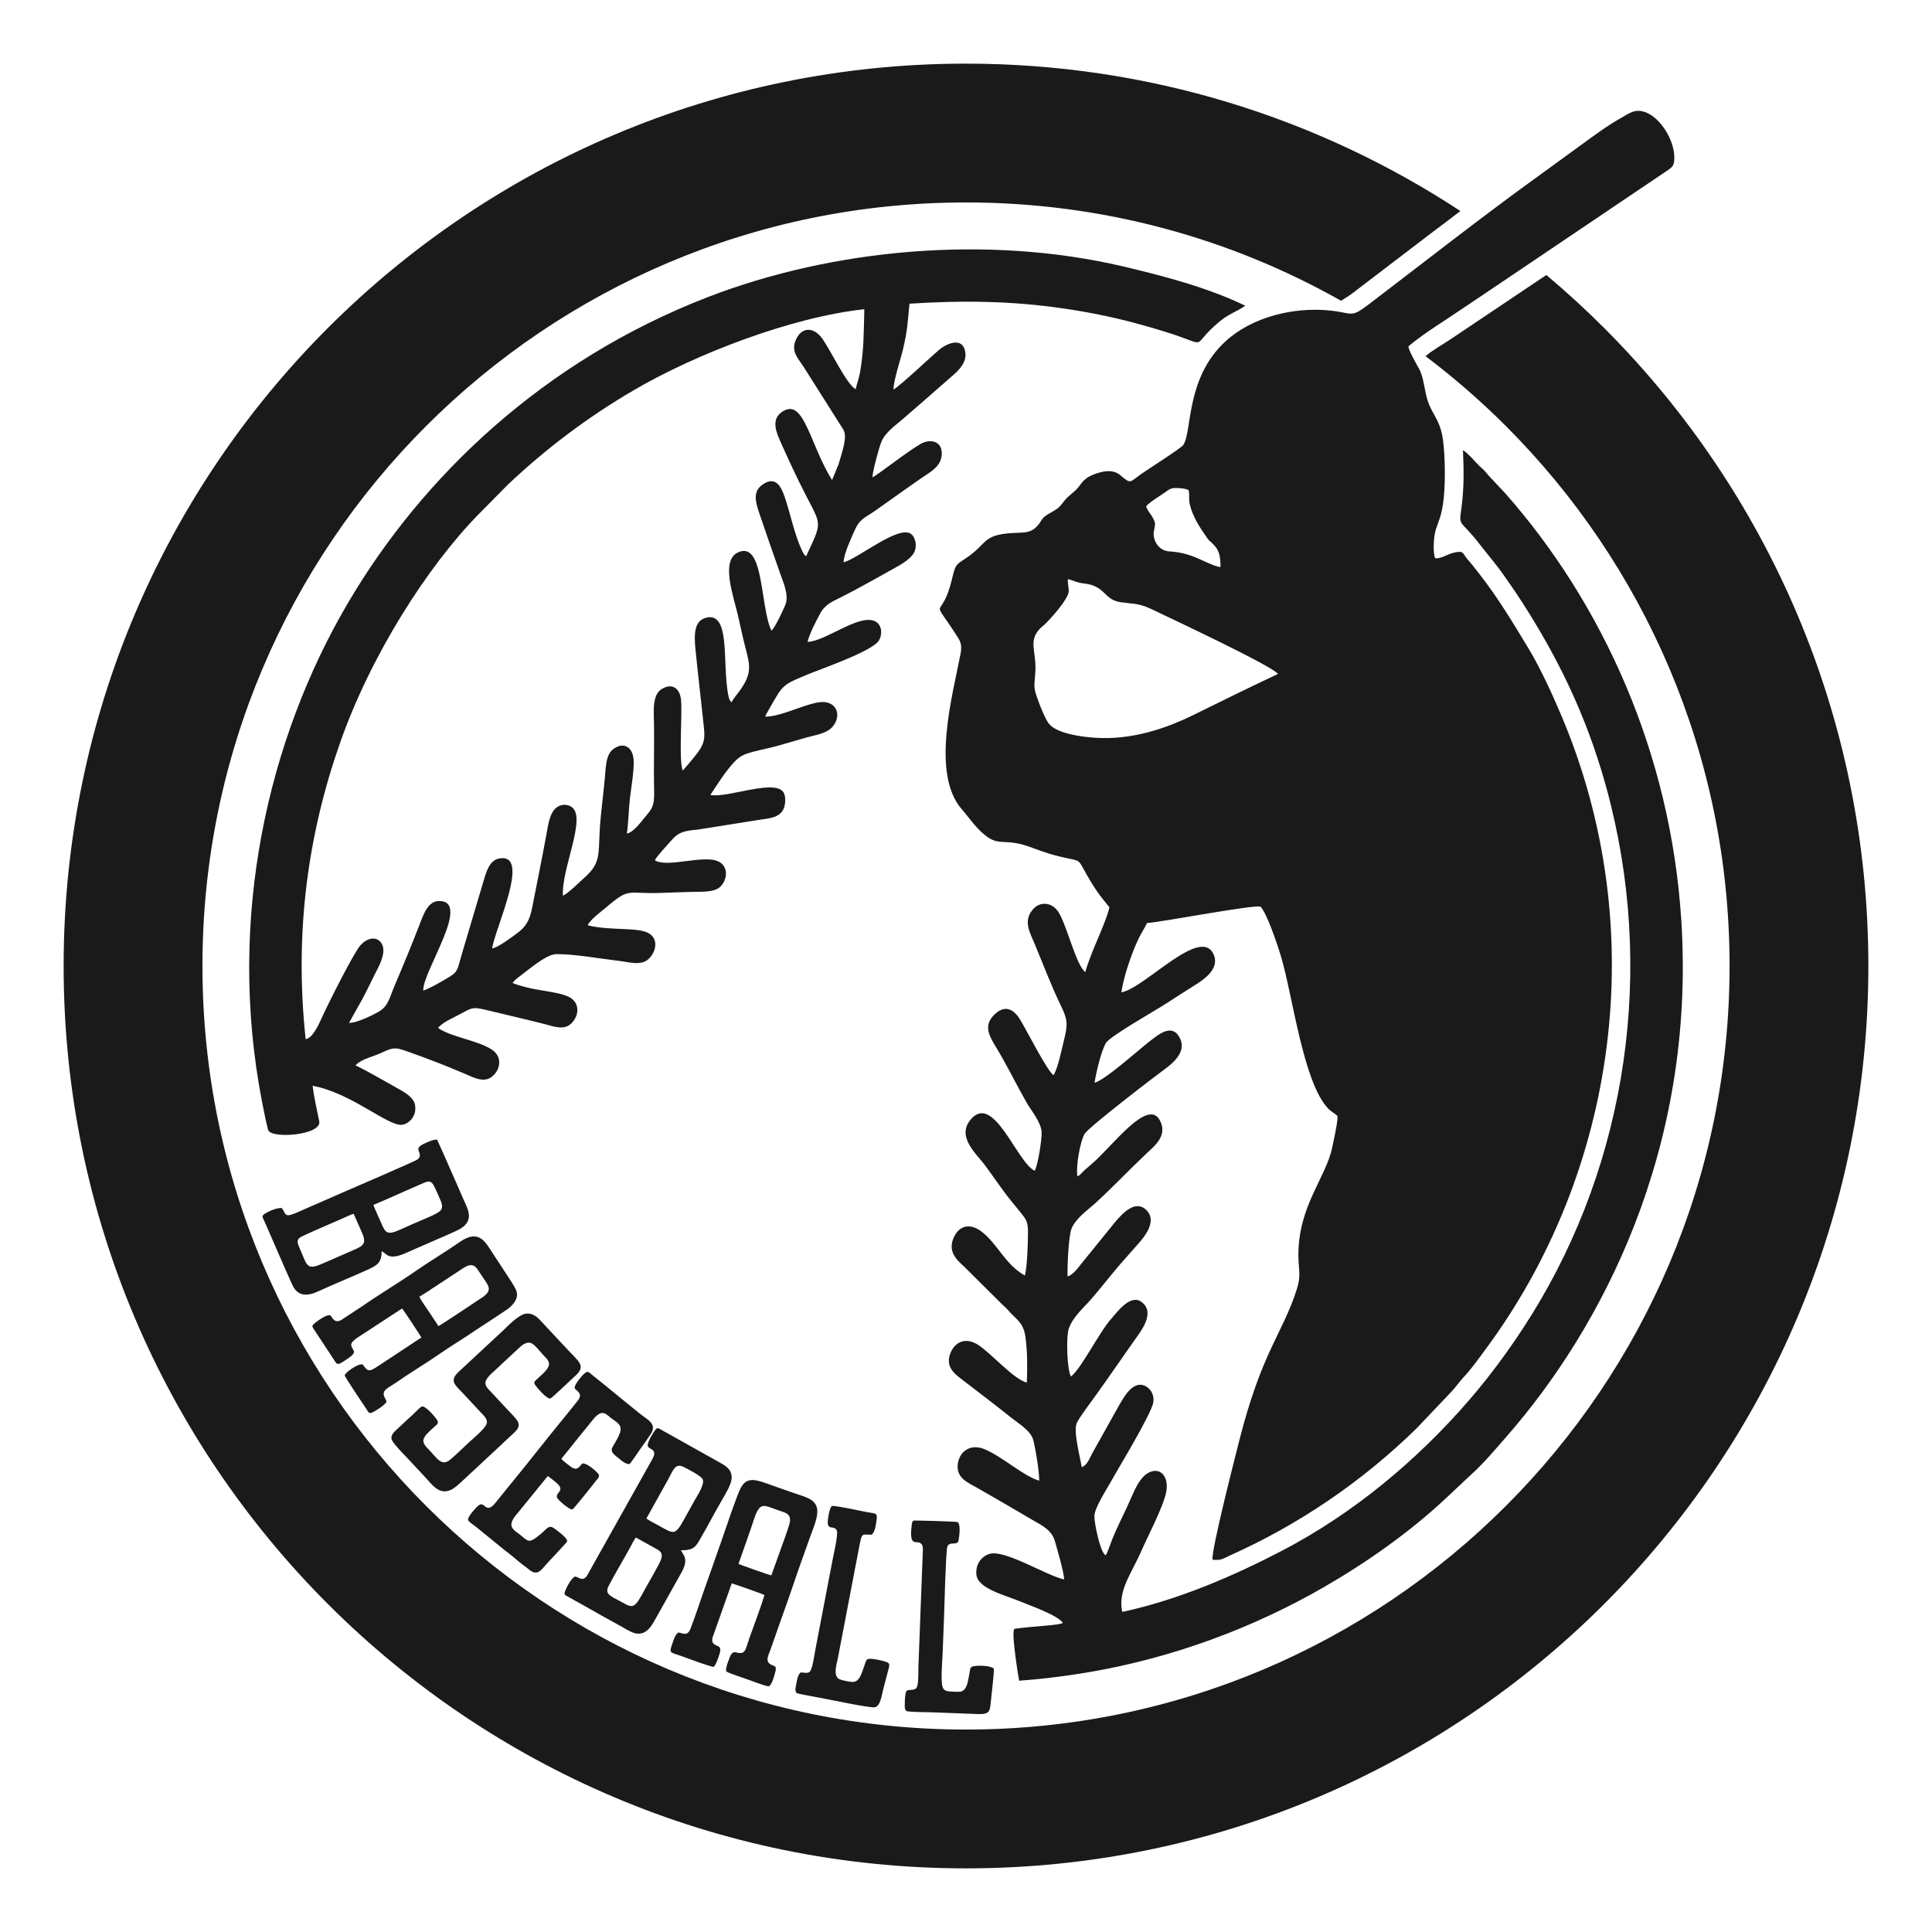 <?xml version="1.0" encoding="UTF-8"?>
<!DOCTYPE svg PUBLIC "-//W3C//DTD SVG 1.1//EN" "http://www.w3.org/Graphics/SVG/1.1/DTD/svg11.dtd">
<!-- Creator: CorelDRAW Home & Student 2018 -->
<svg xmlns="http://www.w3.org/2000/svg" xml:space="preserve" width="800px" height="800px" version="1.1" style="shape-rendering:geometricPrecision; text-rendering:geometricPrecision; image-rendering:optimizeQuality; fill-rule:evenodd; clip-rule:evenodd"
viewBox="0 0 800 800"
 xmlns:xlink="http://www.w3.org/1999/xlink">
 <defs>
  <style type="text/css">
   <![CDATA[
    .fil0 {fill:#1A1A1A}
    .fil1 {fill:#1A1A1A;fill-rule:nonzero}
   ]]>
  </style>
 </defs>
 <g id="Layer_x0020_1">
  <g id="_829784264">
   <path class="fil0" d="M464.33 249.4c5.84,0.77 7.52,0.45 12.7,2.93 9.49,4.53 49.7,23.42 52.17,26.73 -11.72,5.53 -23.09,11.08 -34.63,16.8 -11.99,5.94 -25.98,10.58 -40.95,9.64 -5.67,-0.35 -16.46,-1.77 -19.5,-6.11 -1.45,-2.07 -3.19,-6.42 -4.26,-9.35 -2.11,-5.81 -1.55,-5.42 -1.15,-11.88 0.52,-8.49 -3.05,-12.56 1.83,-17.77 0.76,-0.82 1.02,-0.88 1.8,-1.6 2.58,-2.4 8.84,-9.42 9.99,-12.94 0.64,-1.98 -0.37,-3.44 -0.11,-6.07 2.41,0.61 3.42,1.43 6.35,1.79 2.33,0.29 3.8,0.57 5.83,1.73 3.75,2.16 4.37,5.38 9.93,6.1zm10.25 -39.72c0.91,-1.39 5.95,-4.48 7.76,-5.75 1.68,-1.17 2.34,-1.92 4.65,-1.85 1.77,0.04 3.63,0.13 5.2,0.85 0.61,2.96 -0.61,4.01 1.74,9.79 1.07,2.6 2.63,5.19 3.99,7.21 3.75,5.6 1.69,2.45 5.01,6.03 1.91,2.06 2.51,4.74 2.44,8.86 -2.56,-0.27 -7.37,-2.81 -9.99,-3.88 -3.74,-1.53 -6.92,-2.37 -11.23,-2.63 -4.67,-0.28 -6.83,-4.92 -6.4,-8.01 0.43,-3.12 1.15,-3.28 -0.6,-6.26 -0.9,-1.53 -1.92,-2.46 -2.57,-4.36zm-130.04 -10.91c-9.15,-14.62 -11.54,-33.69 -20.18,-28.56 -4.47,2.66 -3.79,6.84 -1.48,12.03 3.64,8.18 7.12,15.71 11.11,23.41 6.25,12.07 6.39,10.58 -0.21,24.71 -0.98,-0.82 -0.95,-0.9 -1.63,-2.31 -3.09,-6.33 -4.91,-15.49 -7.2,-22.2 -1.47,-4.31 -3.67,-8.66 -8.7,-5.53 -4.48,2.79 -3.7,6.81 -1.82,12.28 2.84,8.28 5.68,16.55 8.56,24.71 1.25,3.54 3.81,9.18 2.24,13.05 -1.03,2.54 -4.33,9.54 -5.79,10.78 -4.77,-9.79 -2.95,-37.41 -13.83,-32.41 -7.24,3.34 -2.03,17.69 -0.12,25.74 1.07,4.46 1.9,8.83 3.04,13.19 2.09,8.03 3.02,11.13 -2.36,18.55 -1.06,1.46 -2.5,3.12 -3.33,4.65l-0.78 -1.21c-0.22,-0.51 -0.31,-0.96 -0.43,-1.51 -0.68,-3.07 -0.97,-7.68 -1.14,-10.81 -0.27,-4.95 -0.23,-10.28 -1.14,-15.03 -0.88,-4.58 -2.94,-8.1 -7.82,-6.23 -4.06,1.54 -4.13,6.96 -3.59,12.39 0.97,9.78 2.12,19.48 3.16,29.24 1.08,10.14 1.58,9.89 -8.38,21.39 -1.73,-4.35 -0.19,-22.56 -0.69,-28.99 -0.38,-4.8 -3.35,-7.37 -7.69,-4.99 -3.33,1.83 -3.77,6.08 -3.61,11.43 0.31,10.33 -0.13,20.58 0.14,30.85 0.18,6.67 -1.07,7.67 -3.86,11.04 -1.48,1.78 -4.71,6.27 -7.43,6.72 0.65,-4.62 0.74,-10.05 1.3,-14.92 0.52,-4.41 1.63,-10.66 1.52,-15.03 -0.17,-6.03 -4.26,-8.15 -8.41,-5.05 -3.29,2.44 -3.09,7.67 -3.61,12.93 -0.5,5.01 -1.09,9.89 -1.59,14.85 -1.56,15.37 1.06,18.57 -6.98,25.67 -2.44,2.15 -6.02,5.87 -8.7,7.32 -0.81,-10.84 9.86,-32.19 3.69,-36.69 -1.74,-1.27 -4.09,-1.29 -5.9,-0.16 -3.35,2.08 -3.91,7.49 -4.81,12.37 -1.8,9.76 -3.78,19.36 -5.69,29.21 -1.11,5.74 -2.8,8.2 -6.22,10.74 -2.05,1.51 -8.07,6.07 -10.4,6.33 1.14,-8.17 16.36,-39.84 2.89,-37.23 -4.18,0.81 -5.38,5.74 -6.79,10.5 -2.68,9.01 -5.33,17.89 -8.02,26.95 -0.68,2.28 -1.26,4.42 -1.93,6.72 -0.78,2.7 -1.63,3.44 -3.67,4.73 -2.41,1.52 -8.46,5.01 -10.99,5.77 -0.47,-7.63 20.28,-37.26 6.48,-37.07 -4.58,0.06 -6.42,5.61 -8,9.71 -3.27,8.46 -6.73,16.85 -10.28,25.16 -2.13,4.98 -2.62,8.7 -6.71,11.01 -2.49,1.41 -9.31,4.78 -12.21,4.55l5.48 -9.82c1.87,-3.39 3.41,-6.84 5.18,-10.31 1.32,-2.6 4.63,-8.19 3.18,-11.94 -1.43,-3.68 -5.83,-3.85 -9.26,0.12 -2.76,3.2 -13.34,24.19 -16.08,30.31 -1.39,3.1 -3.75,7.98 -6.49,8.42 -4.76,-44.64 1.04,-84.97 14.2,-122.58 12.75,-36.45 36.26,-73.11 57.19,-94.54l12.42 -12.58c15.82,-14.91 32.79,-27.73 51.86,-38.91 26.09,-15.29 65.7,-30.42 95.67,-33.65 -0.26,9.35 -0.13,16.52 -1.72,25.82 -0.49,2.87 -1.35,4.94 -1.87,7.28 -3.71,-1.9 -10.34,-16.1 -13.84,-20.94 -3.64,-5.03 -8.09,-4.44 -10.3,-0.69 -3.22,5.44 0.05,8.57 2.42,12.13l16.7 26.37c1.7,3.16 -0.68,9.26 -2.07,14.29l-2.68 6.47zm114.85 176.93c-0.63,3.19 -3.7,10.41 -4.99,13.45 -1.54,3.62 -4.01,9.54 -4.99,13.34 -3.7,-2.38 -7.86,-20.05 -11.22,-24.97 -2.79,-4.07 -7.8,-4.46 -10.81,-0.59 -3.64,4.67 -0.94,9.16 1.01,13.82 3.59,8.57 6.86,17.37 10.79,25.43 2.85,5.87 3.12,7.73 1.34,14.75 -1.04,4.07 -2.41,11.25 -4.27,14.28 -2.56,-1.64 -10.99,-18.28 -13.78,-22.91 -2.4,-3.99 -5.93,-6.57 -10.43,-2.44 -4.55,4.17 -3.07,8.1 0.02,13.13 4.72,7.67 8.58,15.74 13.06,23.62 1.65,2.9 5.91,8 6.18,12.04 0.19,3.11 -1.6,14.2 -2.87,16.13 -7.44,-3.51 -17.24,-33.22 -26.81,-20.81 -5.32,6.9 2.56,13.67 6.04,18.28 3.87,5.12 7.57,10.9 11.71,15.84l3.94 4.83c1.6,2.08 2.35,3.2 2.36,7.12 0.01,4.36 -0.31,14.32 -1.28,18.12 -8.25,-4.58 -11.06,-12.84 -17.92,-18.16 -4.34,-3.36 -8.83,-2.87 -11.26,1.84 -3.22,6.21 1.03,9.88 3.78,12.39l15.95 15.86c0.88,0.89 1.5,1.28 2.31,2.24 3.28,3.89 6.45,4.98 7.34,11.11 0.86,5.94 0.84,12.95 0.6,19.08 -5.54,-1.49 -14.48,-11.87 -20.03,-15.55 -4.75,-3.16 -9.24,-1.8 -11.37,2.78 -2.94,6.34 1.98,9.48 4.99,11.81 6.76,5.21 13.5,10.3 20.1,15.59 2.88,2.3 7.97,5.25 8.99,9.19 0.94,3.58 2.48,13.01 2.45,16.8 -6.81,-2.08 -15.22,-9.99 -22.72,-13.09 -5.23,-2.17 -9.92,0.37 -10.91,5.61 -1.18,6.3 4.11,8.22 7.9,10.4 7.77,4.48 15.18,8.71 22.84,13.26 3.87,2.29 8.02,4.11 9.36,8.79 1.11,3.88 3.57,12.15 3.88,15.9 -7.21,-1.51 -24.03,-12.14 -30.58,-10.66 -3.26,0.73 -6.29,4.04 -5.78,8.74 0.61,5.71 11.92,8.47 17.28,10.7 4.87,2.02 16.05,5.82 18.55,9.22 -1.95,1.08 -9.99,1.11 -19.97,2.42 -1.81,0.24 1.8,21.53 1.84,21.52 9.06,-0.68 18.17,-1.77 27.33,-3.28 36.24,-5.98 69.96,-18.81 98.89,-35.49 17.83,-10.28 35.08,-22.51 49.73,-36.07l11.11 -10.43c5.3,-4.74 10.09,-10.51 14.83,-15.92 38.76,-44.29 78.33,-118.27 72.3,-213.54 -4.37,-69.21 -32.47,-131.16 -73.02,-177.09l-6.26 -6.65c-0.86,-0.87 -1.24,-1.5 -2.1,-2.44 -0.74,-0.8 -1.38,-1.28 -2.16,-2.03 -2.33,-2.25 -4.15,-4.76 -6.88,-6.63 0.37,8.37 0.48,15.82 -0.64,24.02 -1.11,8.17 -0.69,4.23 7.6,15.01 3.38,4.39 7.13,8.64 10.33,13.34 1.66,2.43 3.25,4.56 4.87,7.03 13.99,21.17 26.41,44.51 35.11,73.09 22.81,74.95 12.52,155.11 -25.22,219.57 -8.57,14.66 -19.17,29.42 -29.69,41.55 -21.51,24.81 -47.8,46.79 -77.57,62.28 -19.66,10.23 -42.56,20.18 -65.87,25.19 -1.93,-8.82 3.73,-15.65 8.05,-25.56 2.49,-5.73 9.16,-18.31 10.21,-24.41 1.04,-6.01 -2.48,-10.24 -7.38,-7.67 -3.22,1.69 -5.34,6.08 -7.09,10.17 -2.57,6 -5.6,11.53 -8.02,17.61 -0.69,1.74 -1.74,4.97 -2.57,6.41 -0.59,-0.35 -0.13,0.05 -0.63,-0.5 -1.99,-2.22 -4.21,-13.25 -4.11,-15.75 0.15,-3.63 5.17,-11.19 6.7,-13.99 2.93,-5.35 17.14,-28.57 17.73,-33.26 0.41,-3.3 -1.39,-5.67 -3.46,-6.64 -5.17,-2.41 -8.99,5.09 -10.8,8.15l-10.94 19.55c-1.33,2.37 -1.94,4.84 -4.46,6 -0.63,-4.04 -3.56,-14.82 -2.07,-18.33 0.89,-2.1 6.76,-9.89 8.45,-12.25 5.7,-7.95 11.28,-16.16 16.92,-24.09 2.59,-3.66 6.61,-10.05 1.4,-13.84 -4.72,-3.44 -10.51,4.86 -12.24,6.73 -4.96,5.35 -12.7,21.04 -16.93,24.2 -1.66,-2.87 -2.06,-16.41 -0.9,-19.83 1.66,-4.88 6.56,-9.07 9.24,-12.17 3.21,-3.71 6.37,-7.71 9.49,-11.47 3.21,-3.87 6.65,-7.64 9.93,-11.38 2.18,-2.48 8.48,-9.53 3.24,-14.29 -4.61,-4.17 -9.88,1.87 -12.85,5.33l-14.16 17.49c-1.08,1.42 -3.4,4.36 -5.38,4.89 -0.18,-4.02 0.41,-16.73 1.61,-19.75 1.73,-4.37 6.75,-7.74 10.08,-10.79 7.41,-6.82 13.87,-13.68 21.11,-20.52 2.91,-2.74 8.9,-7.25 5.35,-13.68 -5.11,-9.25 -19.73,11.03 -28.31,18.28 -1.03,0.86 -1.83,1.55 -2.83,2.45 -1.18,1.07 -1.59,1.9 -2.94,2.56 -0.71,-4.17 1.12,-14.42 2.96,-17.57 1.66,-2.86 29.64,-24.23 33.28,-26.89 2.85,-2.08 8.94,-6.86 6.34,-12.47 -3.13,-6.76 -8.71,-2.03 -12.55,0.91 -4.59,3.51 -18.54,16.16 -22.95,17.26 0.75,-4.61 2.81,-13.39 4.77,-16.54 1.75,-2.81 20.35,-13.34 24.38,-15.94 4.17,-2.69 8.11,-5.25 12.52,-8.01 3.19,-2 10.12,-6.47 7.78,-12.34 -5.1,-12.79 -28.55,13.65 -38.35,15.41 1.01,-6.69 4.23,-16.18 7.12,-22.2 1.2,-2.5 2.54,-4.45 3.52,-6.52 7.17,-0.55 44.88,-7.86 47.08,-6.74 2.66,3.1 6.79,15.19 8.44,20.73 4.81,16.16 9.12,51.75 19.36,62.7 1.41,1.5 2.72,1.96 4.04,3.26 -0.14,3.83 -1.43,8.91 -2.18,12.71 -2.48,12.6 -14.1,24.32 -14.07,44.93 0.01,5.76 1.21,8.16 -0.57,13.81 -5.91,18.74 -14.58,25.75 -24.12,63.74 -1.66,6.61 -11.31,44.16 -10.88,48.47 3.64,0.44 4.33,-0.43 7.34,-1.78 28.11,-12.57 54.52,-30.41 77.17,-52.58l14.79 -15.57c1.65,-1.87 3.06,-3.87 4.69,-5.61 3.27,-3.5 6.02,-7.42 8.91,-11.32 54.45,-73.3 69.26,-173.93 31.47,-262.88 -4.07,-9.59 -8.77,-19.74 -13.66,-27.83 -6.44,-10.65 -12.81,-21.23 -20.32,-30.75 -1.74,-2.2 -2.74,-3.6 -4.6,-5.68 -2.44,-2.73 -1.41,-4.04 -6.08,-2.91 -2.45,0.6 -5.45,2.68 -7.52,2.19 -1.05,-2.46 -0.59,-9.28 0.35,-12.01 1.31,-3.79 2.23,-5.75 2.93,-10.49 1.06,-7.2 0.94,-18.98 0,-26.27 -1.26,-9.72 -5.34,-10.66 -7.16,-19.44 -0.82,-3.95 -1.21,-7.4 -2.91,-10.46 -0.96,-1.73 -4.07,-7.08 -4.29,-8.99 4.81,-4.11 11.44,-8.38 16.85,-11.94 5.86,-3.85 11.44,-7.73 17.23,-11.55l73.45 -49.54c1.71,-1.22 2.56,-1.82 2.6,-4.82 0.13,-7.35 -5.41,-16.24 -11.29,-18.84 -4.78,-2.11 -7.18,0.08 -10.83,2.13 -5.99,3.35 -11.56,7.59 -17.16,11.64 -5.64,4.07 -11.14,8.15 -16.92,12.31 -23.81,17.15 -46.92,35.39 -70.3,53.17 -7.75,5.9 -6.38,3.55 -16.29,2.56 -14.71,-1.48 -31.91,2.57 -43.05,12.78 -16.61,15.21 -13.73,37.25 -17.48,42.93 -0.84,1.27 -14.59,10 -17.28,11.9 -5.05,3.55 -4.27,4.45 -8.83,0.58 -3.05,-2.59 -7.4,-1.71 -11.09,-0.24 -5.02,2 -4.84,4.24 -7.82,6.89 -1.17,1.05 -2.68,2.17 -3.77,3.41 -1.29,1.48 -1.95,2.79 -3.63,3.96 -1.51,1.06 -2.99,1.71 -4.4,2.69 -2.08,1.44 -1.78,2.15 -3.3,3.94 -3.09,3.64 -5.67,2.98 -11.02,3.34 -12.14,0.82 -9.87,4.32 -18.64,10.24 -4.23,2.85 -4.52,2.46 -5.96,8.6 -4.53,19.3 -9.73,5.28 2.52,24.59 1.27,2 1.52,3.69 0.97,6.61 -3.21,16.85 -12.41,49.52 0.54,64.32 2.27,2.6 4.22,5.46 6.76,8.09 8.33,8.63 9.47,3.24 21.2,7.42 3.45,1.24 6.77,2.54 10.42,3.51 13.76,3.65 7.59,-0.74 16.31,13.01 2.36,3.71 4.04,5.57 6.43,8.57zm-327.2 88.57c-1.06,-5.16 -2.2,-10.09 -2.75,-14.66 15.92,2.85 31.17,16.79 37,16.14 3.15,-0.36 6.32,-3.97 5.38,-8.41 -0.66,-3.1 -4.55,-5.22 -7.07,-6.61 -5.61,-3.09 -11.88,-6.86 -17.51,-9.57 0.06,-0.09 0.17,-0.32 0.2,-0.24 0.04,0.07 0.16,-0.19 0.21,-0.23 2.61,-2.37 7.14,-3.24 10.16,-4.69 5.68,-2.73 6.3,-2.2 12.16,-0.15 7.46,2.61 15.3,5.69 22.5,8.77 3.54,1.51 8.01,4.03 11.43,1.05 3.69,-3.22 3.9,-8.31 -0.21,-11.03 -5.81,-3.85 -17.46,-5.37 -22.29,-9.02l0.35 -0.41c2.3,-2.3 6.14,-3.85 8.83,-5.31 5.08,-2.75 5.16,-3.06 11.36,-1.55 7.78,1.9 15.69,3.68 23.45,5.67 4.12,1.05 8.4,2.89 11.56,-0.63 3.1,-3.46 2.88,-8.32 -1.14,-10.47 -2.9,-1.55 -8.23,-2.26 -11.69,-2.86 -4.6,-0.78 -7.87,-1.49 -11.89,-3.02l0.95 -1.1c0.43,-0.43 0.64,-0.59 0.99,-0.88l6.36 -4.91c2.23,-1.58 6.68,-5.02 9.83,-5.06 7.36,-0.09 18.39,1.91 25.97,2.8 4.15,0.48 8.92,2.07 12.06,-0.64 2.83,-2.46 4.64,-7.8 0.64,-10.56 -4.36,-3 -15.63,-1.12 -25.67,-3.53 0.95,-2.39 5.83,-5.89 7.63,-7.43 9.88,-8.46 8.64,-5.51 22.33,-5.98 4.62,-0.15 9.25,-0.37 13.84,-0.45 4.28,-0.08 9.28,0.22 11.61,-2.66 2.72,-3.37 2.54,-8.16 -1.37,-9.96 -6.22,-2.87 -21.27,2.83 -26.23,-0.47 0.67,-1.61 5.63,-6.77 6.94,-8.33 2.74,-3.28 5.36,-3.89 10.48,-4.31l25.2 -4c4.26,-0.71 8.57,-0.74 10.48,-4.25 0.87,-1.59 1.23,-4.64 0.46,-6.63 -2.66,-6.87 -23.76,2.06 -30.59,0.46 3.04,-4.54 6.26,-9.76 9.95,-13.67 1.34,-1.42 2.69,-2.51 4.91,-3.31 3.55,-1.29 8.62,-2.14 12.48,-3.2 4.06,-1.11 8.15,-2.37 12.19,-3.51 3.78,-1.08 8.53,-1.64 11,-4.45 3.55,-4.04 2.35,-9.44 -2.83,-10.25 -5.75,-0.89 -17.75,6.12 -25.04,5.98 0.22,-0.7 4.88,-8.75 5.77,-10.05 2.49,-3.67 5.24,-4.55 9.59,-6.48 6.33,-2.81 29.16,-10.35 31.85,-15.12 1.94,-3.45 0.98,-9.77 -6.73,-8.14 -7.25,1.52 -16.94,8.65 -22.9,8.84 1.03,-3.93 3.48,-8.45 5.17,-11.63 2.16,-4.07 5.16,-5.04 9.34,-7.18 7.06,-3.59 14.17,-7.66 21.17,-11.53 3.11,-1.73 7.89,-4.33 8.87,-7.71 0.76,-2.65 -0.22,-5.57 -1.66,-6.63 -5.2,-3.81 -21.59,9.97 -27.96,11.75 0.18,-3.8 3,-9.59 4.39,-12.84 2.22,-5.22 4.34,-5.51 8.58,-8.47 6.68,-4.66 12.89,-9.21 19.54,-13.78 3.05,-2.09 7.33,-4.27 8.03,-8.64 1.02,-6.34 -4.44,-7.71 -8.55,-5.36 -5.88,3.36 -17.51,12.66 -20.06,13.89 0.18,-2.89 2.78,-12.59 3.83,-14.98 1.66,-3.78 5.84,-6.62 8.71,-9.12 6.36,-5.54 12.62,-10.9 18.93,-16.51 2.43,-2.15 7.73,-5.94 7.03,-11.07 -0.94,-6.77 -7.71,-3.75 -10.71,-1.26 -3.15,2.62 -16.34,15.11 -19.09,16.6 0.18,-4.23 2.94,-12.35 4,-16.8 1.79,-7.57 1.9,-10.9 2.66,-18.77 22.21,-1.42 42.31,-1.18 64.19,2.04 9.61,1.41 19.43,3.38 28.6,5.81 4.57,1.21 8.91,2.47 13.33,3.85 19.38,6.04 9.14,6.62 22.22,-4.27 3.88,-3.23 7.16,-4.14 10.71,-6.58 -15.29,-7.46 -34.24,-12.44 -50.7,-16.3 -55.81,-13.09 -119.83,-7.39 -171.9,12.74 -67.82,26.23 -118.2,74.17 -149.16,126.96 -32.83,55.99 -50.14,130.07 -35.41,206.1 0.75,3.9 1.54,7.82 2.52,11.71 0.99,3.92 22.39,2.29 21.19,-3.54z"/>
   <path class="fil1" d="M400 26.35c75.58,0 145.92,22.44 204.72,61.03 -4.12,3.14 -8.25,6.31 -12.41,9.4l-32.42 24.75c-0.39,0.29 -0.78,0.59 -1.19,0.85l-3.4 2.16c-45.87,-25.92 -98.86,-40.71 -155.3,-40.71 -87.31,0 -166.35,35.39 -223.57,92.6 -57.21,57.22 -92.6,136.26 -92.6,223.57 0,87.31 35.39,166.35 92.6,223.57 57.22,57.21 136.26,92.6 223.57,92.6 87.31,0 166.35,-35.39 223.57,-92.6 57.21,-57.22 92.61,-136.26 92.61,-223.57 0,-87.31 -35.4,-166.35 -92.61,-223.57 -10.4,-10.4 -21.53,-20.07 -33.28,-28.94 2.63,-2.33 7.42,-5.05 10.11,-6.85l39.91 -26.77c8.28,6.96 16.25,14.27 23.91,21.92 67.61,67.62 109.43,161.03 109.43,264.21 0,103.18 -41.82,196.59 -109.43,264.21 -67.63,67.62 -161.04,109.44 -264.22,109.44 -103.18,0 -196.59,-41.82 -264.21,-109.44 -67.62,-67.62 -109.44,-161.03 -109.44,-264.21 0,-103.18 41.82,-196.59 109.44,-264.21 67.62,-67.62 161.03,-109.44 264.21,-109.44z"/>
   <path class="fil0" d="M263.3 636.65c2.94,1.62 5.65,3.16 8.66,4.82 1.69,0.93 2.42,1.83 1.87,3.95 -0.5,1.89 -5.27,9.85 -6.52,12.19 -4.76,8.9 -5.01,8.43 -10.19,5.61 -4.62,-2.52 -6.86,-3.12 -5.02,-6.67 2.67,-5.14 6.17,-10.88 8.99,-16.07 0.52,-0.97 1.55,-3.09 2.21,-3.83zm148.23 54.31c-1.25,-1.27 -5.88,-1.41 -8.34,-1.03 -1.56,0.24 -1.42,1.26 -1.68,2.5 -0.67,3.18 -0.88,7.73 -4.02,8.08 -0.76,0.08 -3.97,-0.04 -4.73,-0.16 -1.47,-0.22 -2.04,-0.69 -2.44,-1.78 -0.9,-2.51 -0.1,-11.18 0.02,-14.35 0.18,-4.84 0.37,-9.7 0.56,-14.55 0.08,-2.28 0.75,-27.51 1.33,-29.1 0.46,-1.28 1.17,-1.4 2.93,-1.47 1.75,-0.08 1.71,-0.93 1.91,-2.24 0.16,-1.07 0.8,-6.23 -0.66,-6.62 -0.86,-0.23 -17.64,-0.72 -18.06,-0.59 -0.73,0.3 -0.73,1.14 -0.84,2.02 -1.27,10.16 2.64,5.27 4.22,7.93 0.6,1.01 0.39,2.57 0.35,3.72 -0.1,2.6 -0.2,5.21 -0.3,7.82l-1.48 38.9c-0.08,2.22 0.04,5.59 -0.36,7.65 -0.29,1.44 -0.84,1.96 -2.76,2.05 -1.99,0.1 -2.01,0.41 -2.29,2.12 -0.2,1.23 -0.24,2.56 -0.24,3.81 0.01,1.08 -0.2,2.79 1.22,2.98 2.33,0.32 7.11,0.27 9.71,0.37l19.52 0.74c4.15,0.13 4.75,-0.89 5.05,-3.96 0.2,-2.09 1.6,-13.83 1.38,-14.84zm-50.56 -55.48c1.32,-1.1 1.67,-3.76 1.94,-5.66 0.49,-3.55 0.02,-2.95 -4.02,-3.71 -1.63,-0.3 -13.68,-2.91 -14.42,-2.48 -0.96,0.56 -1.56,4.67 -1.68,5.9 -0.41,4.58 2.54,1.79 3.7,4.17 0.72,1.46 -1.39,10.32 -1.79,12.48l-7.12 37.16c-0.34,1.73 -1.16,7.92 -2.3,8.9 -0.99,0.85 -2.42,0.24 -3.77,0.29 -1.03,0.95 -1.34,2.5 -1.64,4.05 -0.22,1.14 -1.09,3.92 0.17,4.56 0.5,0.25 9.3,1.84 10.61,2.09 3.2,0.59 19.58,4.08 21.56,3.71 2.39,-0.44 2.89,-5.08 3.56,-7.62 0.77,-2.92 1.5,-5.75 2.27,-8.66 0.52,-2 0.02,-2.23 -2.26,-2.86 -1.37,-0.38 -3.89,-0.91 -5.4,-0.93 -1.86,-0.02 -1.66,0.7 -2.58,3.14 -0.96,2.58 -1.76,6.65 -5,6.44 -1.24,-0.07 -4.33,-0.7 -5.2,-1.12 -2.79,-1.36 -1.17,-6.1 -0.67,-8.65 1.18,-6.03 2.28,-12.07 3.47,-18.09 1.19,-6.05 2.31,-12.07 3.47,-18.13 0.58,-3.05 1.14,-6.02 1.74,-9.07 1.38,-7.1 0.96,-5.88 5.36,-5.91zm-143.64 -91.45c-2.61,0.6 -6.77,4.67 -8.59,6.52l-15.55 14.45c-1.29,1.26 -2.52,2.27 -3.81,3.6 -3.36,3.45 -0.59,5.18 2.69,8.71l7.16 7.7c1.04,1.07 2.98,2.77 2.22,4.7 -0.81,2.05 -5.43,5.85 -7.31,7.59 -2.46,2.28 -5.21,5.05 -7.83,7.19 -3.52,2.88 -5.47,-0.83 -8.7,-4.19 -0.97,-1.01 -2.91,-2.7 -2.13,-4.61 0.71,-1.72 2.31,-2.92 3.45,-4.04 2.04,-1.98 3.23,-2.11 1.72,-4.16 -0.75,-1.04 -2.71,-3.21 -3.61,-3.91 -3.05,-2.35 -1.89,-1.36 -8.41,4.28l-3.83 3.59c-0.96,0.97 -3.12,2.51 -2.67,4.44 0.41,1.69 5.28,6.5 6.72,8.06l7.18 7.69c2.46,2.52 5.06,6.8 9.5,5.72 2.43,-0.6 4.9,-3.23 6.53,-4.69l15.54 -14.46c0.63,-0.56 1.33,-1.31 1.95,-1.84 0.7,-0.62 1.24,-1.15 1.87,-1.76 0.67,-0.65 1.35,-1.16 1.96,-1.82 1.38,-1.49 2.03,-2.85 0.62,-4.81 -1,-1.39 -2.32,-2.6 -3.47,-3.87l-7.17 -7.7c-1.09,-1.21 -3.03,-2.69 -2.11,-4.78 0.67,-1.51 2.04,-2.72 3.4,-3.91 1.46,-1.28 10.9,-10.3 11.77,-10.84 3.62,-2.24 4.52,-0.23 8.74,4.42 0.96,1.05 2.83,2.59 1.95,4.57 -0.88,1.98 -3.51,3.96 -5.36,5.77 -0.91,0.89 -0.46,1.42 0.19,2.3 0.66,0.87 4.47,5.46 5.98,5.14 0.57,-0.11 8.73,-7.99 9.86,-8.97 5.41,-4.68 1.95,-6.06 -4.03,-12.64l-10.73 -11.49c-1.13,-1.02 -3.1,-2.54 -5.69,-1.95zm9.5 67.16c1.38,1.1 2.22,1.58 3.77,2.98 3.9,3.49 -1.54,3.94 0.37,6.45 0.93,1.21 4.93,4.6 6.02,4.39 0.57,-0.11 7.48,-8.95 8.37,-10.04 0.69,-0.87 1.32,-1.71 2.03,-2.54 1.04,-1.21 0.78,-1.82 -0.25,-2.81 -1.04,-0.99 -3.82,-3.64 -5.93,-3.66 -1.22,1.04 -1.96,3.3 -4.64,1.54 -0.81,-0.54 -3.53,-2.7 -4.12,-3.39 0.55,-0.86 1.38,-1.73 2.04,-2.57l6.34 -7.9c1.43,-1.79 2.86,-3.44 4.25,-5.24 4.54,-5.9 5.9,-2.51 8.68,-0.67 1.15,0.77 1.9,1.32 2.64,2.22 1.92,2.35 -1.36,6.52 -2.89,9.5 -1.11,2.16 2.05,3.7 3.67,5.2 0.49,0.45 2.17,1.67 3.43,1.61 0.77,-0.63 3.65,-5.01 4.46,-6.16 1.44,-2.07 3,-4.16 4.36,-6.24 2.88,-4.36 -1.4,-5.93 -4.84,-8.8l-9.13 -7.4c-1.02,-0.85 -1.91,-1.58 -2.94,-2.44l-7.61 -6.13c-0.47,-0.39 -1,-1.09 -1.83,-1 -1.17,0.13 -4.47,4.35 -4.97,5.81 -0.33,0.96 -0.07,1.2 0.51,1.66 2.38,1.84 1.68,3.13 0.1,5.09 -1.65,2.04 -3.16,3.97 -4.77,5.92 -7.99,9.71 -15.82,19.86 -23.82,29.55 -1.61,1.95 -3.23,3.98 -4.84,6.01 -4.21,5.29 -4.51,-0.68 -6.96,1.12 -1.31,0.97 -4.74,4.85 -4.51,6.11 0.15,0.76 2.14,1.93 2.86,2.53l12.08 9.83c1.03,0.85 2.11,1.59 3.14,2.44 2.05,1.7 3.75,3.26 6.07,4.89 0.78,0.54 2.04,1.9 3.43,2.1 1.61,0.25 2.86,-1.17 3.61,-2.05 1.68,-1.97 3.46,-3.78 5.24,-5.7l3.84 -4.18c0.51,-0.55 0.99,-0.95 0.58,-1.74 -0.62,-1.22 -4.58,-4.36 -5.9,-5.03 -1.82,-0.92 -3.07,1.37 -4.87,2.76 -0.69,0.53 -0.97,0.78 -1.55,1.22 -3.44,2.64 -3.81,1.66 -7.11,-1.02 -1.12,-0.92 -2.02,-1.28 -2.91,-2.46 -1,-1.32 -0.56,-2.65 0.16,-3.95 0.55,-1 1.56,-2.08 2.27,-2.96l12.07 -14.85zm78.95 36.39c1.7,-4.93 3.55,-9.88 5.21,-14.83 0.67,-1.99 1.74,-5.66 2.76,-7.33 0.68,-1.12 1.5,-2.15 3.53,-1.74 1.12,0.23 3.15,1.03 4.23,1.43 3.28,1.21 6.05,1.34 5.58,5 -0.26,1.98 -4.11,12.09 -5.09,14.96l-2.61 7.26c-0.83,-0.11 -12.38,-4.21 -13.61,-4.75zm12.63 50.7c1.29,-1 1.89,-3.37 2.37,-4.99 1.03,-3.45 0.21,-3.24 -0.98,-3.74 -3.16,-1.32 -1.83,-3.57 -0.92,-6.04 0.63,-1.72 1.26,-3.53 1.86,-5.28 2.42,-7.05 5.07,-14.07 7.43,-21.12 2.35,-7.04 4.94,-14.11 7.43,-21.13 1.06,-2.96 3.27,-7.91 2.77,-11.11 -0.62,-4.06 -4.64,-4.94 -8.97,-6.41 -4.05,-1.38 -8.03,-2.81 -12,-4.22 -5.47,-1.93 -8.52,-2.38 -10.83,2.18 -1.55,3.08 -6.19,16.85 -7.61,20.98 -2.44,7.07 -4.98,14.1 -7.44,21.13 -1.67,4.78 -3.79,11.2 -5.58,15.84 -1.33,3.43 -3.27,1.79 -5.05,1.62 -1.17,0.84 -1.66,2.2 -2.15,3.61 -1.88,5.34 -1.58,4.34 3.52,6.18 2.44,0.88 12.03,4.5 13.36,4.43 0.87,-1.19 1.44,-2.66 1.96,-4.26 0.59,-1.8 1.34,-3.6 -0.3,-4.31 -1.94,-0.83 -2.83,-1.48 -2.16,-3.76l7.88 -22.25c1.47,0.43 12.95,4.42 13.56,4.85 -1.36,4.58 -4.43,12.71 -6.17,17.6 -1.95,5.48 -1.59,7.18 -5.83,6.11 -1.7,-0.43 -2.38,2.04 -2.81,3.2 -0.51,1.36 -1.25,3.18 -1.07,4.66 0.98,0.78 6.85,2.62 8.64,3.28 1.42,0.52 7.97,3.01 9.09,2.95zm-141.28 -163.5c1.17,-0.77 2.2,-1.54 3.39,-2.24l10.08 -6.64c2.87,-2 5.26,-3.27 7.24,-0.14 0.68,1.07 1.37,2.07 2.07,3.11 0.66,0.98 1.54,2.24 2.08,3.28 1.44,2.79 -1.22,4.46 -3.74,6.04 -1.16,0.73 -2.08,1.42 -3.26,2.18 -1.93,1.22 -12.48,8.37 -13.49,8.76 -0.44,-0.94 -1.38,-2.09 -1.95,-3.05 -1.2,-2.01 -5.5,-7.85 -5.89,-9.13l3.47 -2.17zm-10.63 7.03c0.3,0.22 7.74,11.37 7.99,12.08 -0.98,0.51 -1.99,1.3 -2.99,1.91l-9.11 6.02c-2.03,1.38 -3.94,2.55 -6.05,3.99 -4.18,2.84 -4.28,1.46 -6.26,-0.88 -2.33,-0.18 -7.31,3.62 -7.33,4.57 -0.02,0.62 7.85,12.29 8.87,13.8 1.09,1.62 1.07,2.48 3.43,1.11 1.35,-0.78 2.64,-1.61 3.66,-2.5 1.88,-1.64 1.4,-1.46 0.47,-3.46 -1.35,-2.88 1.81,-3.83 4.97,-6.05 5.38,-3.79 12.76,-8.19 18.25,-12.03 4.15,-2.9 10.22,-6.55 14.46,-9.5 1.9,-1.32 13.3,-8.56 14.42,-9.66 4.87,-4.79 2.48,-7.13 -0.11,-11.36l-6.83 -10.43c-3.22,-4.79 -5.76,-10.89 -14.04,-5.09 -5.38,3.78 -12.64,8.13 -18.05,11.89 -6.65,4.63 -15.28,9.81 -21.87,14.39l-9.02 5.94c-1.93,1.06 -2.95,0.43 -3.98,-1.1 -0.49,-0.73 -0.64,-1.09 -1.86,-0.73 -1.68,0.49 -4.34,2.43 -5.54,3.48 -0.7,0.61 -0.82,1.01 -0.25,1.87l6.87 10.4c0.72,1.15 1.5,2.25 2.24,3.44 0.87,1.39 1.61,1 4.01,-0.57 1.14,-0.74 2.56,-1.66 3.33,-2.59 1.23,-1.49 -0.78,-2.19 -0.75,-3.97 0.04,-1.74 4.35,-3.94 6.51,-5.45 1.1,-0.77 2.47,-1.56 3.62,-2.37l10.94 -7.15zm-20.07 -39.23l3.54 8.03c1.8,4.08 0.63,5.23 -3.29,6.88l-13.29 5.81c-6.56,2.77 -6.07,0.94 -9.42,-6.7 -0.69,-1.58 -1.34,-3.05 0.24,-4.18 0.95,-0.69 15.17,-6.86 17.66,-7.9 1.44,-0.6 3.21,-1.55 4.56,-1.94zm8.21 -3.67c6.01,-2.46 11.88,-5.26 17.82,-7.77 4.71,-1.99 5.86,-3.34 7.75,0.95 4.01,9.09 5.08,8.59 -5.34,13.05 -2.94,1.26 -5.98,2.55 -8.89,3.9 -5.45,2.51 -6.32,1.57 -7.88,-2.05 -0.56,-1.3 -3.32,-7.24 -3.46,-8.08zm-37.9 1.34c-2.32,-0.36 -7.01,2.05 -7.73,2.85 -0.63,0.71 0,1.53 0.35,2.3 1.37,3.11 2.66,6.16 4.03,9.24 0.89,2.01 7.29,16.93 8.18,18.4 2.16,3.56 5.57,3.83 10.18,1.69 6.28,-2.92 13.9,-5.97 20.31,-8.89 4.01,-1.83 5.98,-2.87 5.98,-7.75 2.01,0.91 2.69,3.95 9.68,0.89l18.31 -8c3.19,-1.47 6.26,-2.48 7.62,-5.21 1.46,-2.97 -0.5,-6.33 -1.66,-8.97 -1.24,-2.79 -2.41,-5.56 -3.64,-8.33 -1.22,-2.77 -2.47,-5.5 -3.65,-8.32l-3.7 -8.26c-1.57,-0.12 -3.88,0.98 -4.99,1.51 -1.27,0.61 -3.26,1.45 -2.69,2.96 0.63,1.68 0.99,2.8 -0.68,3.89 -1,0.66 -27.53,12.18 -30.65,13.5l-17.54 7.67c-6.95,3.21 -5.78,1.62 -7.71,-1.17zm155.36 120.53c1.51,-2.67 2.96,-5.29 4.46,-7.99 2.17,-3.91 2.92,-7.05 6.41,-5.4 1.71,0.82 7.51,3.82 8.03,5.2 0.82,2.16 -2.36,6.89 -3.39,8.71 -8.77,15.52 -6.6,14.86 -15.82,9.88 -1.03,-0.56 -3.45,-1.8 -4.13,-2.41l4.44 -7.99zm-33.94 32.02c-1.61,0.58 -3.66,4.61 -4.22,6.21 -0.44,1.25 -0.12,1.4 1,2l9.46 5.29c3.05,1.8 6.38,3.57 9.47,5.29 1.66,0.91 3.17,1.77 4.78,2.68 1.21,0.67 3.44,2.1 5.47,2.2 4.15,0.21 6.21,-4.19 7.67,-6.77l9.95 -17.77c0.74,-1.29 1.83,-3.28 1.98,-4.93 0.22,-2.49 -0.87,-3.39 -1.79,-5.08 5.54,0.14 6.32,-1.75 8.2,-5.01 1.52,-2.64 3.07,-5.39 4.52,-8.09 1.44,-2.69 2.95,-5.34 4.47,-7.98 1.19,-2.06 3.69,-6.14 3.84,-8.63 0.23,-4 -2.91,-5.48 -5.65,-7.02l-21.65 -12.12c-0.7,-0.39 -1.48,-0.81 -2.18,-1.21 -1.08,-0.63 -1.4,-0.69 -2.17,0.27 -0.95,1.2 -3.01,4.64 -3.11,6.16 -0.11,1.79 2.76,1.41 2.71,3.67 -0.01,0.82 -0.43,1.57 -0.8,2.25l-27.13 48.41c-1.85,2.37 -3.26,0.45 -4.82,0.18z"/>
  </g>
 </g>
</svg>
